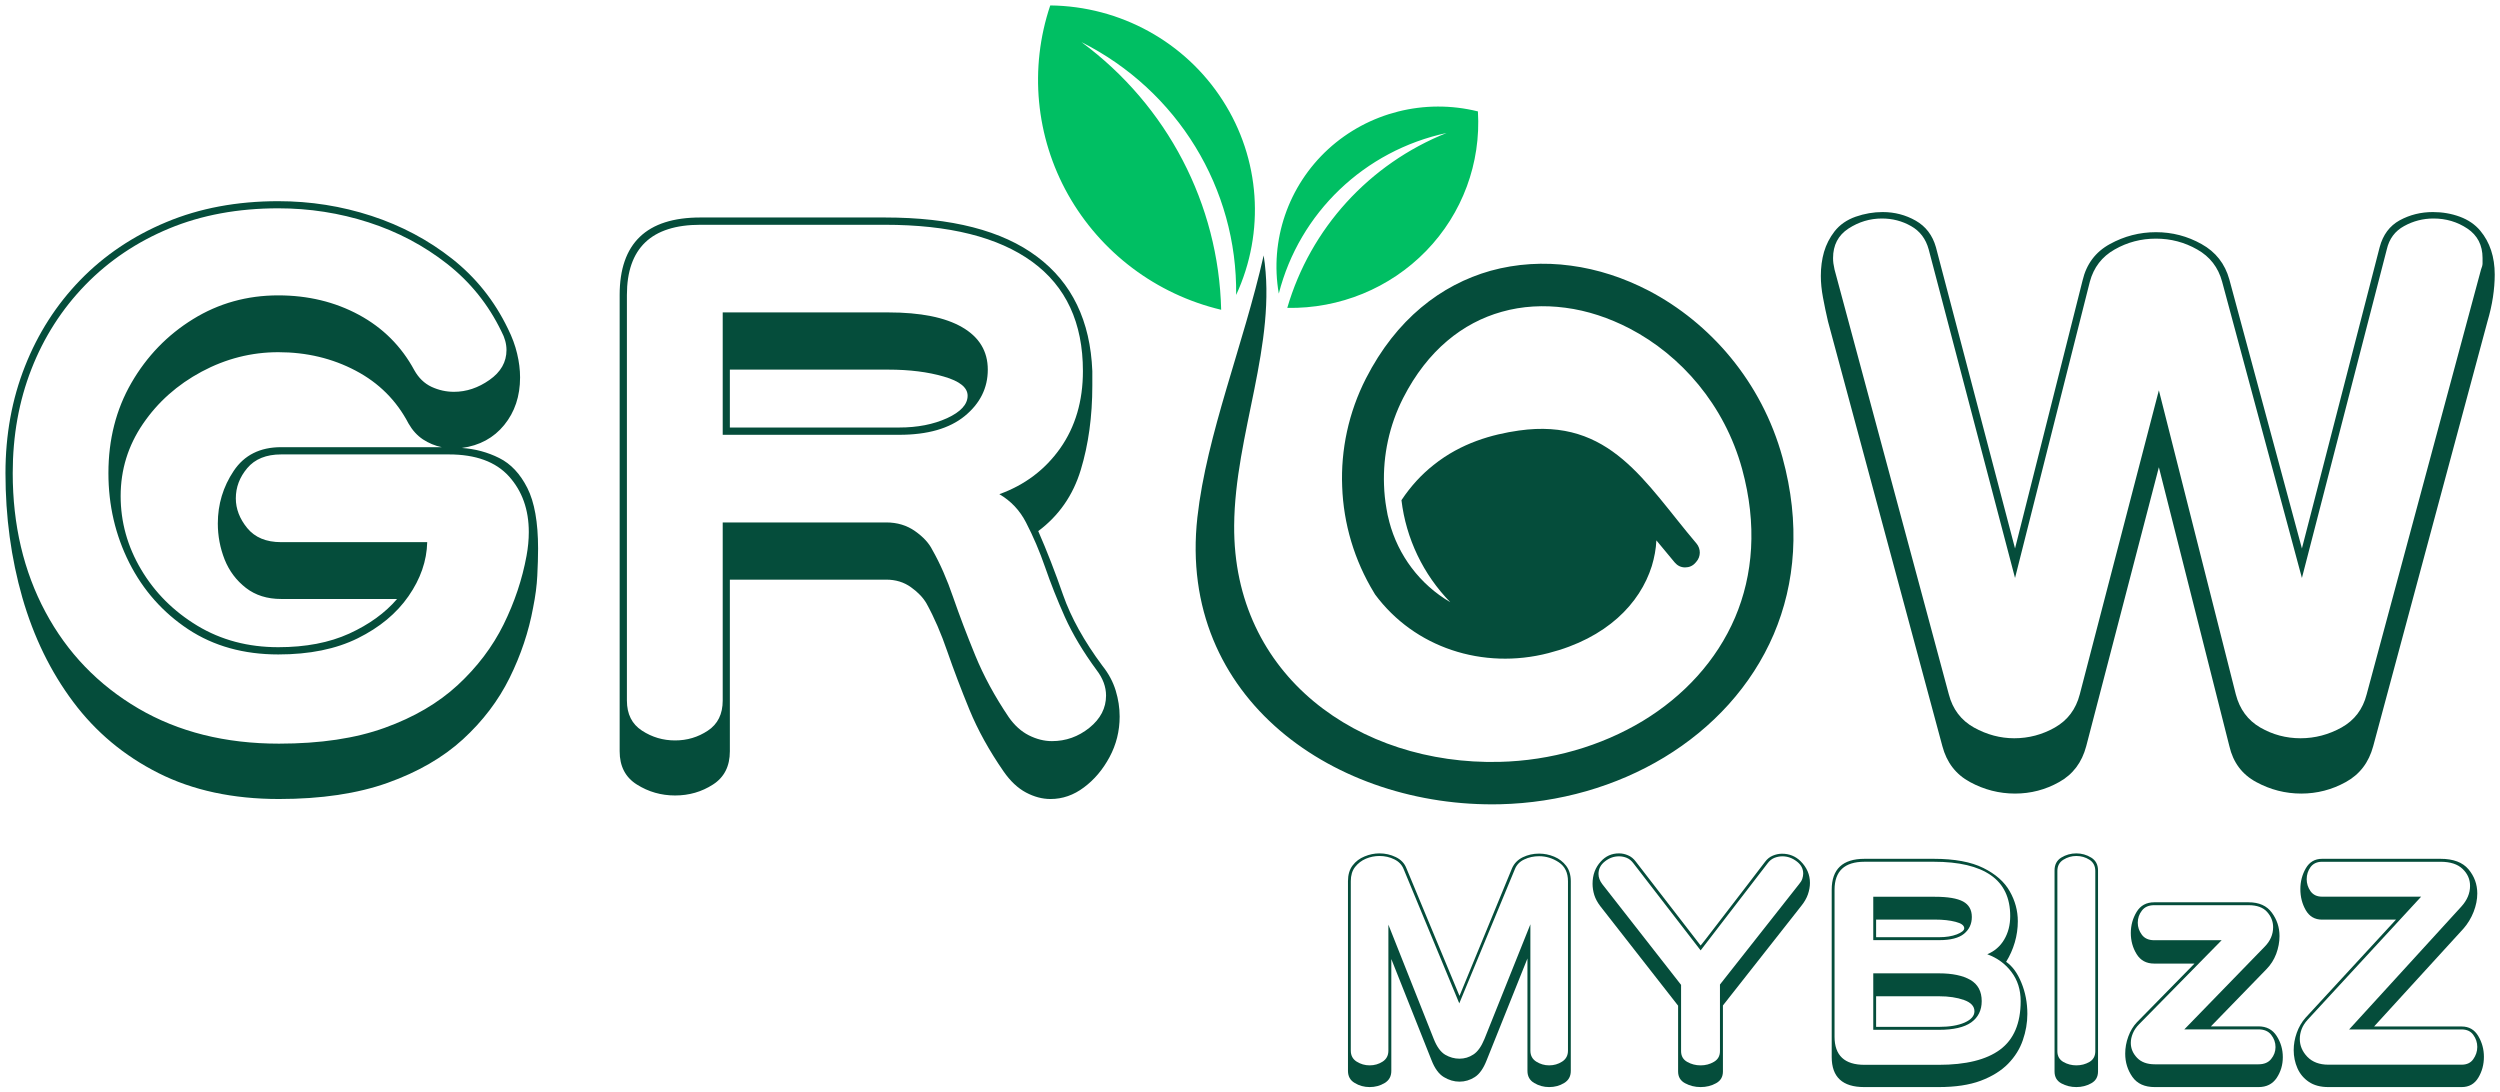 <svg width="460" height="201" xmlns="http://www.w3.org/2000/svg" xmlns:xlink="http://www.w3.org/1999/xlink" overflow="hidden"><g transform="translate(-554 -344)"><path d="M835.051 541.046 835.051 520.357 827.553 539.068C826.956 540.598 826.224 541.639 825.352 542.19 824.479 542.747 823.545 543.023 822.548 543.023 821.561 543.023 820.606 542.747 819.681 542.19 818.752 541.639 817.989 540.598 817.397 539.068L810.003 520.461 810.003 541.046C810.003 542.045 809.592 542.789 808.777 543.273 807.957 543.772 807.038 544.022 806.015 544.022 805.018 544.022 804.104 543.772 803.273 543.273 802.442 542.789 802.027 542.045 802.027 541.046L802.027 506.142C802.027 504.966 802.307 503.998 802.878 503.249 803.444 502.5 804.177 501.948 805.08 501.584 805.978 501.209 806.892 501.022 807.822 501.022 808.886 501.022 809.888 501.251 810.833 501.709 811.773 502.167 812.417 502.843 812.765 503.728L822.548 527.247 832.227 503.728C832.626 502.843 833.286 502.177 834.2 501.73 835.124 501.287 836.121 501.064 837.191 501.064 838.146 501.064 839.07 501.251 839.974 501.626 840.872 502 841.604 502.562 842.175 503.311 842.741 504.061 843.027 505.008 843.027 506.142L843.027 541.046C843.027 542.045 842.617 542.789 841.801 543.273 840.997 543.772 840.078 544.022 839.039 544.022 838.052 544.022 837.139 543.772 836.297 543.273 835.467 542.789 835.051 542.045 835.051 541.046ZM842.508 537.32 842.508 506.142C842.508 504.576 841.947 503.416 840.825 502.666 839.704 501.917 838.489 501.542 837.191 501.542 836.194 501.542 835.28 501.745 834.449 502.146 833.618 502.536 833.042 503.14 832.725 503.957L822.506 528.62 812.287 503.957C811.965 503.14 811.394 502.531 810.563 502.125 809.733 501.709 808.819 501.501 807.822 501.501 806.96 501.501 806.129 501.667 805.329 502 804.54 502.333 803.875 502.843 803.335 503.52 802.806 504.201 802.546 505.075 802.546 506.142L802.546 537.32C802.546 538.21 802.904 538.881 803.626 539.339 804.358 539.797 805.153 540.026 806.015 540.026 806.897 540.026 807.697 539.797 808.403 539.339 809.109 538.881 809.463 538.21 809.463 537.32L809.463 514.134 817.812 535.176C818.378 536.607 819.079 537.57 819.91 538.069 820.751 538.559 821.634 538.798 822.548 538.798 823.472 538.798 824.323 538.543 825.102 538.028 825.892 537.518 826.567 536.566 827.138 535.176L835.591 514.072 835.591 537.32C835.591 538.21 835.95 538.881 836.671 539.339 837.403 539.797 838.193 540.026 839.039 540.026 839.922 540.026 840.721 539.797 841.428 539.339 842.144 538.881 842.508 538.21 842.508 537.32Z" fill="#054D3B" fill-rule="evenodd"/><path d="M862.77 541.151 862.77 529.044 848.441 510.716C847.936 510.05 847.568 509.374 847.347 508.677 847.136 507.986 847.031 507.299 847.031 506.618 847.031 504.985 847.536 503.617 848.546 502.52 849.44 501.521 850.556 501.022 851.892 501.022 852.465 501.022 853.018 501.142 853.554 501.376 854.101 501.599 854.585 501.994 855.006 502.561L866.916 517.977C866.916 517.977 867.2 517.618 867.778 516.895 868.352 516.161 869.088 515.204 869.988 514.024 870.882 512.849 871.839 511.605 872.849 510.3 873.859 508.984 874.811 507.741 875.711 506.576 876.605 505.401 877.342 504.434 877.92 503.685 878.494 502.936 878.783 502.561 878.783 502.561 879.172 502.036 879.646 501.662 880.193 501.438 880.75 501.204 881.318 501.084 881.897 501.084 883.228 501.084 884.364 501.542 885.306 502.457 886.453 503.596 887.031 504.928 887.031 506.452 887.031 507.133 886.905 507.84 886.653 508.573 886.4 509.296 885.984 510.009 885.411 510.716L871.019 529.002 871.019 541.151C871.019 542.139 870.598 542.857 869.756 543.315 868.914 543.783 867.968 544.022 866.916 544.022 865.874 544.022 864.922 543.783 864.054 543.315 863.196 542.857 862.77 542.139 862.77 541.151ZM870.472 537.407 870.472 525.154 885.032 506.68C885.311 506.363 885.506 506.036 885.621 505.703 885.732 505.359 885.79 505.037 885.79 504.746 885.79 503.83 885.38 503.076 884.57 502.478 883.77 501.87 882.897 501.563 881.96 501.563 881.455 501.563 880.956 501.662 880.466 501.854 879.988 502.052 879.567 502.395 879.204 502.894L866.916 518.871 854.585 502.894C854.217 502.395 853.807 502.052 853.344 501.854 852.881 501.662 852.397 501.563 851.892 501.563 850.95 501.563 850.088 501.875 849.304 502.499 848.515 503.113 848.125 503.882 848.125 504.808 848.125 505.448 848.357 506.072 848.82 506.68L863.318 525.216 863.318 537.407C863.318 538.296 863.686 538.956 864.433 539.383 865.19 539.815 866.016 540.028 866.916 540.028 867.81 540.028 868.625 539.815 869.356 539.383 870.098 538.956 870.472 538.296 870.472 537.407Z" fill="#054D3B" fill-rule="evenodd"/><path d="M910.716 544.022 897.01 544.022C893.024 544.022 891.034 542.183 891.034 538.494L891.034 507.716C891.034 503.923 893.045 502.022 897.072 502.022L909.818 502.022C913.631 502.022 916.671 502.583 918.927 503.705 921.194 504.827 922.819 506.261 923.796 508.007 924.783 509.742 925.279 511.576 925.279 513.514 925.279 514.834 925.091 516.133 924.715 517.421 924.339 518.699 923.806 519.884 923.127 520.975 924.266 521.754 925.201 523.027 925.927 524.799 926.663 526.576 927.034 528.493 927.034 530.555 927.034 532.192 926.752 533.808 926.198 535.398 925.655 536.992 924.746 538.442 923.482 539.741 922.213 541.029 920.536 542.068 918.447 542.858 916.357 543.638 913.777 544.022 910.716 544.022ZM897.072 539.928 910.716 539.928C915.715 539.928 919.476 539.003 921.999 537.143 924.532 535.273 925.802 532.296 925.802 528.207 925.802 526.118 925.237 524.331 924.109 522.845 922.991 521.349 921.508 520.263 919.659 519.583 921.006 519.016 922.046 518.117 922.772 516.881 923.508 515.634 923.879 514.195 923.879 512.558 923.879 509.192 922.688 506.687 920.306 505.035 917.935 503.388 914.44 502.562 909.818 502.562L897.072 502.562C893.395 502.562 891.557 504.282 891.557 507.716L891.557 534.753C891.557 538.203 893.395 539.928 897.072 539.928ZM910.821 516.985 898.681 516.985 898.681 509.005 910.027 509.005C912.409 509.005 914.132 509.296 915.208 509.877 916.279 510.459 916.817 511.41 916.817 512.725 916.817 514.003 916.337 515.031 915.375 515.821 914.414 516.6 912.894 516.985 910.821 516.985ZM910.779 533.486 898.681 533.486 898.681 523.095 910.779 523.095C913.229 523.095 915.151 523.5 916.546 524.3 917.935 525.105 918.635 526.409 918.635 528.207 918.635 529.885 917.992 531.189 916.713 532.114 915.428 533.028 913.453 533.486 910.779 533.486ZM910.027 513.203 899.204 513.203 899.204 516.445 910.821 516.445C912.074 516.445 913.15 516.273 914.059 515.925 914.963 515.566 915.417 515.192 915.417 514.803 915.417 514.278 914.884 513.883 913.829 513.618 912.785 513.343 911.515 513.203 910.027 513.203ZM910.779 527.313 899.204 527.313 899.204 532.945 910.779 532.945C912.701 532.945 914.268 532.685 915.48 532.156 916.692 531.615 917.298 530.924 917.298 530.077 917.298 529.153 916.655 528.456 915.375 527.999 914.091 527.542 912.56 527.313 910.779 527.313Z" fill="#054D3B" fill-rule="evenodd"/><path d="M932.036 541.15 932.036 504.165C932.036 503.098 932.447 502.307 933.279 501.792 934.121 501.282 935.043 501.022 936.046 501.022 937.033 501.022 937.941 501.282 938.773 501.792 939.615 502.307 940.036 503.098 940.036 504.165L940.036 541.15C940.036 542.149 939.615 542.877 938.773 543.335 937.941 543.793 937.033 544.022 936.046 544.022 935.043 544.022 934.121 543.793 933.279 543.335 932.447 542.877 932.036 542.149 932.036 541.15ZM939.535 537.424 939.535 504.269C939.535 503.343 939.174 502.645 938.452 502.188 937.73 501.73 936.928 501.501 936.046 501.501 935.189 501.501 934.392 501.73 933.66 502.188 932.923 502.645 932.557 503.343 932.557 504.269L932.557 537.424C932.557 538.314 932.923 538.975 933.66 539.401 934.392 539.818 935.189 540.026 936.046 540.026 936.928 540.026 937.73 539.818 938.452 539.401 939.174 538.975 939.535 538.314 939.535 537.424Z" fill="#054D3B" fill-rule="evenodd"/><path d="M969.566 544.023 950.478 544.023C948.614 544.023 947.244 543.4 946.362 542.15 945.48 540.89 945.039 539.464 945.039 537.874 945.039 536.81 945.228 535.762 945.606 534.725 945.984 533.693 946.514 532.81 947.202 532.086L957.786 521.299 950.373 521.299C948.929 521.299 947.853 520.719 947.139 519.554 946.425 518.395 946.068 517.102 946.068 515.682 946.068 514.267 946.425 512.969 947.139 511.788 947.853 510.613 948.929 510.022 950.373 510.022L967.739 510.022C969.671 510.022 971.099 510.661 972.023 511.937 972.958 513.203 973.43 514.634 973.43 516.235 973.43 517.331 973.225 518.421 972.821 519.512 972.412 520.592 971.813 521.533 971.015 522.342L960.809 532.852 969.566 532.852C971.036 532.852 972.149 533.443 972.905 534.618 973.661 535.799 974.039 537.097 974.039 538.512 974.039 539.932 973.661 541.209 972.905 542.342 972.149 543.464 971.036 544.023 969.566 544.023ZM969.566 533.405 955.917 533.405 970.7 518.193C971.734 517.145 972.254 515.948 972.254 514.597 972.254 513.549 971.881 512.613 971.141 511.788 970.411 510.969 969.277 510.554 967.739 510.554L950.373 510.554C949.365 510.554 948.609 510.889 948.105 511.554 947.601 512.209 947.349 512.953 947.349 513.788 947.349 514.586 947.601 515.32 948.105 516.001 948.609 516.671 949.365 517.001 950.373 517.001L962.783 517.001 947.58 532.469C947.076 532.98 946.698 533.533 946.446 534.129 946.194 534.725 946.068 535.315 946.068 535.895 946.068 536.916 946.451 537.831 947.223 538.64 947.989 539.437 949.076 539.831 950.478 539.831L969.566 539.831C970.6 539.831 971.377 539.506 971.897 538.852 972.427 538.203 972.695 537.469 972.695 536.661 972.695 535.826 972.427 535.076 971.897 534.405 971.377 533.741 970.6 533.405 969.566 533.405Z" fill="#054D3B" fill-rule="evenodd"/><path d="M1006.95 544.022 982.418 544.022C980.964 544.022 979.764 543.698 978.824 543.06 977.879 542.422 977.183 541.585 976.726 540.55 976.269 539.504 976.041 538.396 976.041 537.224 976.041 536.152 976.228 535.091 976.602 534.045 976.976 532.989 977.516 532.058 978.222 531.263L994.86 513.212 981.255 513.212C979.935 513.212 978.939 512.637 978.263 511.476 977.599 510.321 977.266 509.024 977.266 507.586 977.266 506.205 977.599 504.94 978.263 503.779 978.939 502.608 979.935 502.022 981.255 502.022L1003.06 502.022C1005.4 502.022 1007.12 502.665 1008.2 503.946 1009.28 505.233 1009.82 506.718 1009.82 508.402 1009.82 509.505 1009.59 510.629 1009.15 511.769 1008.7 512.914 1008.08 513.955 1007.26 514.886L990.83 532.874 1006.95 532.874C1008.29 532.874 1009.31 533.459 1010 534.631 1010.69 535.792 1011.04 537.067 1011.04 538.458 1011.04 539.881 1010.69 541.167 1010 542.307 1009.31 543.452 1008.29 544.022 1006.95 544.022ZM1006.95 533.418 986.24 533.418 1006.89 510.807C1007.95 509.636 1008.49 508.37 1008.49 507 1008.49 505.787 1008.03 504.752 1007.12 503.884 1006.21 503.005 1004.86 502.566 1003.06 502.566L981.255 502.566C980.325 502.566 979.619 502.895 979.136 503.549 978.663 504.208 978.43 504.945 978.43 505.766 978.43 506.561 978.663 507.303 979.136 507.983 979.619 508.653 980.325 508.987 981.255 508.987L999.492 508.987 978.596 531.64C978.097 532.183 977.729 532.764 977.495 533.376 977.272 533.977 977.163 534.578 977.163 535.174 977.163 536.388 977.625 537.486 978.554 538.458 979.494 539.421 980.782 539.902 982.418 539.902L1006.95 539.902C1007.9 539.902 1008.62 539.562 1009.09 538.877 1009.57 538.197 1009.82 537.449 1009.82 536.639 1009.82 535.818 1009.57 535.08 1009.09 534.422 1008.62 533.752 1007.9 533.418 1006.95 533.418Z" fill="#054D3B" fill-rule="evenodd"/><path d="M638.984 426.426C641.443 426.592 643.735 427.212 645.86 428.279 647.986 429.337 649.705 431.17 651.028 433.778 652.346 436.377 653.007 440.1 653.007 444.943 653.007 446.443 652.955 448.104 652.862 449.921 652.778 451.728 652.518 453.691 652.091 455.816 651.283 460.221 649.845 464.517 647.777 468.709 645.704 472.906 642.839 476.682 639.171 480.041 635.504 483.389 630.888 486.055 625.335 488.039 619.776 490.023 613.108 491.018 605.331 491.018 596.855 491.018 589.463 489.424 583.159 486.248 576.851 483.071 571.62 478.702 567.468 473.146 563.311 467.595 560.196 461.2 558.112 453.962 556.039 446.714 555.007 439.08 555.007 431.05 555.007 423.999 556.2 417.448 558.591 411.408 560.977 405.357 564.374 400.056 568.781 395.515 573.199 390.974 578.471 387.428 584.597 384.871 590.734 382.304 597.605 381.018 605.206 381.018 611.124 381.018 616.838 381.924 622.355 383.725 627.867 385.532 632.805 388.157 637.171 391.599 641.547 395.046 644.969 399.327 647.444 404.451 648.236 406.034 648.803 407.575 649.152 409.075 649.512 410.575 649.694 412.033 649.694 413.449 649.694 416.896 648.72 419.812 646.777 422.197 644.844 424.572 642.245 425.983 638.984 426.426ZM636.587 427.613 605.727 427.613C602.986 427.613 600.913 428.457 599.496 430.133 598.09 431.8 597.391 433.653 597.391 435.695 597.391 437.627 598.09 439.454 599.496 441.173 600.913 442.897 602.986 443.756 605.727 443.756L632.607 443.756C632.524 447.203 631.378 450.515 629.169 453.691 626.96 456.873 623.845 459.456 619.834 461.44 615.817 463.429 610.941 464.419 605.206 464.419 598.84 464.419 593.318 462.877 588.64 459.794 583.972 456.701 580.351 452.619 577.783 447.547 575.225 442.464 573.949 436.965 573.949 431.05 573.949 424.874 575.355 419.338 578.179 414.449 581.013 409.549 584.79 405.638 589.515 402.722 594.234 399.806 599.465 398.348 605.206 398.348 610.675 398.348 615.625 399.545 620.042 401.93 624.46 404.321 627.856 407.716 630.232 412.116 631.024 413.532 632.076 414.553 633.399 415.178 634.733 415.792 636.108 416.094 637.525 416.094 639.817 416.094 641.995 415.365 644.068 413.907 646.152 412.449 647.194 410.616 647.194 408.408 647.194 407.273 646.881 406.127 646.256 404.971 643.865 400.03 640.531 395.885 636.254 392.536 631.972 389.178 627.158 386.636 621.813 384.913 616.479 383.194 610.941 382.33 605.206 382.33 597.787 382.33 591.098 383.569 585.139 386.037 579.179 388.511 574.032 391.974 569.698 396.431 565.374 400.889 562.071 406.055 559.779 411.928 557.487 417.792 556.341 424.166 556.341 431.05 556.341 440.579 558.347 449.099 562.363 456.607 566.374 464.106 572.073 470.022 579.45 474.354 586.827 478.676 595.454 480.832 605.331 480.832 612.926 480.832 619.417 479.864 624.793 477.916 630.18 475.974 634.66 473.349 638.233 470.042 641.818 466.725 644.62 463.018 646.652 458.92 648.678 454.811 650.09 450.598 650.882 446.276 651.158 444.776 651.299 443.318 651.299 441.902 651.299 437.767 650.08 434.351 647.652 431.654 645.219 428.962 641.531 427.613 636.587 427.613ZM627.064 454.212 605.727 454.212C603.169 454.212 601.007 453.535 599.246 452.171 597.48 450.796 596.172 449.057 595.328 446.943 594.495 444.818 594.078 442.61 594.078 440.319 594.078 436.794 595.047 433.57 596.996 430.654 598.939 427.738 601.851 426.28 605.727 426.28L635.275 426.28C634.035 426.02 632.883 425.54 631.815 424.843 630.758 424.134 629.878 423.166 629.169 421.927 626.96 417.693 623.715 414.449 619.438 412.199 615.156 409.939 610.415 408.804 605.206 408.804 600.257 408.804 595.558 410.002 591.098 412.387 586.639 414.777 583.039 417.979 580.304 421.989 577.564 426.004 576.199 430.435 576.199 435.278 576.199 440.059 577.455 444.563 579.971 448.796 582.482 453.035 585.931 456.477 590.307 459.128 594.683 461.768 599.647 463.085 605.206 463.085 610.233 463.085 614.583 462.252 618.25 460.586 621.918 458.909 624.856 456.785 627.064 454.212Z" fill="#054D3B" fill-rule="evenodd"/><path d="M717.062 450.654 688.294 450.654 688.294 482.232C688.294 484.99 687.256 487.029 685.185 488.355 683.11 489.697 680.789 490.368 678.217 490.368 675.657 490.368 673.315 489.697 671.187 488.355 669.07 487.029 668.016 484.99 668.016 482.232L668.016 398.276C668.016 388.772 672.966 384.018 682.87 384.018L716.812 384.018C729.089 384.018 738.43 386.424 744.829 391.231 751.239 396.027 754.623 403.046 754.988 412.283L754.988 414.946C754.988 420.623 754.279 425.797 752.861 430.462 751.442 435.133 748.834 438.886 745.037 441.722 746.633 445.37 748.156 449.286 749.606 453.464 751.067 457.631 753.476 461.977 756.845 466.506 757.982 467.932 758.796 469.452 759.286 471.056 759.771 472.65 760.016 474.243 760.016 475.837 760.016 478.51 759.396 480.995 758.159 483.302 756.918 485.608 755.348 487.469 753.445 488.879 751.552 490.305 749.502 491.018 747.291 491.018 745.789 491.018 744.286 490.619 742.784 489.823 741.282 489.026 739.911 487.741 738.675 485.964 736.03 482.148 733.929 478.353 732.374 474.579 730.831 470.805 729.48 467.256 728.327 463.927 727.185 460.588 725.907 457.631 724.489 455.058 723.873 453.983 722.924 452.982 721.631 452.059 720.348 451.126 718.825 450.654 717.062 450.654ZM686.979 472.901 686.979 440.128 717.062 440.128C719.091 440.128 720.859 440.663 722.361 441.722 723.873 442.786 724.937 443.939 725.553 445.182 726.971 447.672 728.249 450.586 729.391 453.925 730.544 457.254 731.895 460.803 733.438 464.577 734.982 468.351 737.037 472.147 739.613 475.963 740.667 477.472 741.898 478.584 743.306 479.297 744.725 480.01 746.143 480.366 747.562 480.366 750.117 480.366 752.412 479.548 754.446 477.913 756.491 476.267 757.513 474.285 757.513 471.979 757.513 470.375 756.934 468.813 755.781 467.303 753.304 463.938 751.359 460.677 749.94 457.532 748.532 454.376 747.322 451.325 746.31 448.39 745.293 445.454 744.12 442.702 742.784 440.128 741.642 437.906 740.01 436.176 737.882 434.928 742.565 433.24 746.3 430.42 749.085 426.478 751.864 422.526 753.257 417.792 753.257 412.283 753.257 403.392 750.138 396.682 743.911 392.153 737.679 387.624 728.645 385.36 716.812 385.36L682.87 385.36C673.857 385.36 669.351 389.669 669.351 398.276L669.351 472.901C669.351 475.391 670.274 477.237 672.126 478.437 673.972 479.643 676.006 480.24 678.217 480.24 680.429 480.24 682.437 479.643 684.246 478.437 686.067 477.237 686.979 475.391 686.979 472.901ZM719.461 424.004 686.979 424.004 686.979 401.484 717.458 401.484C723.383 401.484 727.91 402.396 731.039 404.21 734.179 406.029 735.754 408.629 735.754 412.01 735.754 415.381 734.341 418.227 731.519 420.544 728.692 422.851 724.677 424.004 719.461 424.004ZM717.458 412.01 688.294 412.01 688.294 422.662 719.461 422.662C722.809 422.662 725.746 422.091 728.265 420.942 730.779 419.784 732.041 418.405 732.041 416.812 732.041 415.302 730.58 414.128 727.66 413.289 724.75 412.44 721.349 412.01 717.458 412.01Z" fill="#054D3B" fill-rule="evenodd"/><path d="M964.205 481.297 951.232 429.972 937.864 481.297C937.072 484.294 935.412 486.495 932.887 487.895 930.373 489.31 927.666 490.018 924.766 490.018 921.851 490.018 919.087 489.31 916.479 487.895 913.881 486.495 912.189 484.294 911.398 481.297L890.346 403.123C889.997 401.625 889.69 400.168 889.43 398.752 889.164 397.337 889.034 396.015 889.034 394.777 889.034 393.195 889.227 391.728 889.617 390.365 890.018 388.991 890.663 387.732 891.554 386.577 892.522 385.343 893.823 384.443 895.448 383.871 897.082 383.304 898.738 383.018 900.403 383.018 902.611 383.018 904.636 383.548 906.484 384.599 908.342 385.656 909.586 387.284 910.211 389.49L924.766 444.916 937.197 395.589C937.905 392.581 939.576 390.354 942.216 388.908 944.865 387.451 947.692 386.722 950.69 386.722 953.689 386.722 956.484 387.451 959.082 388.908 961.69 390.354 963.398 392.529 964.205 395.443L977.552 444.916 991.857 389.49C992.466 387.201 993.695 385.552 995.543 384.537 997.401 383.527 999.437 383.018 1001.64 383.018 1003.4 383.018 1005.06 383.304 1006.6 383.871 1008.15 384.443 1009.41 385.302 1010.37 386.452 1012.14 388.575 1013.03 391.27 1013.03 394.527 1013.03 395.849 1012.92 397.233 1012.7 398.69 1012.48 400.147 1012.14 401.625 1011.7 403.123L990.67 481.297C989.864 484.294 988.182 486.495 985.631 487.895 983.075 489.31 980.342 490.018 977.427 490.018 974.512 490.018 971.748 489.31 969.14 487.895 966.542 486.495 964.897 484.294 964.205 481.297ZM989.463 471.765 1010.51 393.591C1010.69 393.148 1010.79 392.774 1010.79 392.467 1010.79 392.165 1010.79 391.837 1010.79 391.489 1010.79 389.105 1009.85 387.295 1008 386.056 1006.15 384.823 1004.07 384.204 1001.77 384.204 999.838 384.204 998.031 384.672 996.355 385.598 994.674 386.514 993.612 387.945 993.169 389.886L977.552 450.348 962.872 395.838C962.164 393.206 960.633 391.228 958.291 389.907 955.959 388.575 953.424 387.909 950.69 387.909 947.952 387.909 945.422 388.575 943.09 389.907 940.758 391.228 939.238 393.206 938.53 395.838L924.766 450.348 908.878 389.886C908.347 387.945 907.264 386.514 905.63 385.598 904.006 384.672 902.22 384.204 900.278 384.204 898.071 384.204 896.015 384.823 894.115 386.056 892.225 387.295 891.283 389.105 891.283 391.489 891.283 391.837 891.304 392.165 891.345 392.467 891.387 392.774 891.455 393.148 891.554 393.591L912.585 471.765C913.293 474.501 914.834 476.531 917.207 477.863 919.592 479.184 922.064 479.84 924.62 479.84 927.27 479.84 929.764 479.184 932.096 477.863 934.438 476.531 935.969 474.501 936.677 471.765L951.232 415.819 965.391 471.765C966.099 474.501 967.599 476.531 969.889 477.863 972.18 479.184 974.647 479.84 977.302 479.84 979.936 479.84 982.451 479.184 984.84 477.863 987.224 476.531 988.765 474.501 989.463 471.765Z" fill="#054D3B" fill-rule="evenodd"/><path d="M829.888 484.187C839.391 483.962 848.574 481.291 856.254 476.669 863.804 472.094 869.857 465.575 873.261 457.602 876.566 449.827 877.357 440.584 874.547 430.285 871.309 418.516 863.339 409.398 853.857 404.447 850.056 402.476 846.058 401.148 842.035 400.625 838.058 400.097 834.087 400.301 830.311 401.373 823.174 403.375 816.681 408.42 812.188 417.219 809.621 422.264 808.459 427.791 808.661 433.259 808.707 434.707 808.857 436.135 809.105 437.557 809.229 438.357 809.399 439.183 809.621 439.957L809.621 439.983C811.253 446.204 815.277 451.553 820.855 454.805 815.871 449.707 812.71 443.083 811.868 436.035 813.624 433.385 815.623 431.262 817.771 429.563 822.853 425.49 828.581 423.917 833.493 423.216 850.33 420.837 856.6 432.757 866.154 444.003 866.97 444.981 866.97 446.403 866.128 447.354 866.082 447.402 866.005 447.48 865.958 447.553 865.462 448.128 864.796 448.405 864.057 448.405 863.293 448.405 862.647 448.081 862.157 447.506L858.774 443.428C858.702 445.007 858.402 446.602 857.932 448.154 855.763 455.05 849.663 461.423 838.9 464.174 832.924 465.721 826.732 465.496 821.102 463.598 815.597 461.748 810.659 458.297 807.008 453.372L806.982 453.325 806.832 453.074C803.181 447.077 801.203 440.354 800.96 433.531 800.686 426.761 802.143 419.891 805.329 413.643 810.907 402.722 819.15 396.401 828.261 393.823 833.048 392.5 838.063 392.202 843.027 392.877 847.959 393.525 852.824 395.125 857.39 397.499 868.649 403.396 878.152 414.213 881.979 428.183 885.31 440.354 884.35 451.349 880.373 460.697 876.298 470.217 869.119 477.965 860.205 483.361 851.414 488.683 840.899 491.731 830.037 491.982 799.948 492.683 770.597 472.69 774.32 439.178 776.025 423.911 782.791 407.495 786.514 391 789.061 407.192 781.21 423.911 781.086 440.678 780.864 468.419 804.09 484.788 829.888 484.187Z" fill="#054D3B" fill-rule="evenodd"/><path d="M820.197 368.464C805.05 371.709 793.087 383.156 789.299 398.024 787.594 388.211 791.03 378.2 798.402 371.434 805.8 364.669 816.157 362.072 825.937 364.498 826.515 373.99 823.083 383.306 816.409 390.17 809.74 397.034 800.485 400.824 790.857 400.653 795.123 386.033 805.926 374.161 820.197 368.459ZM753.012 351.76C770.667 360.656 781.702 378.672 781.45 398.273 786.817 386.676 785.888 373.197 778.968 362.466 772.074 351.714 760.137 345.145 747.246 345 743.358 356.545 744.559 369.184 750.53 379.812 756.522 390.445 766.706 398.149 778.695 401 778.244 381.575 768.784 363.409 753.012 351.765Z" fill="#00BF63" fill-rule="evenodd"/></g></svg>